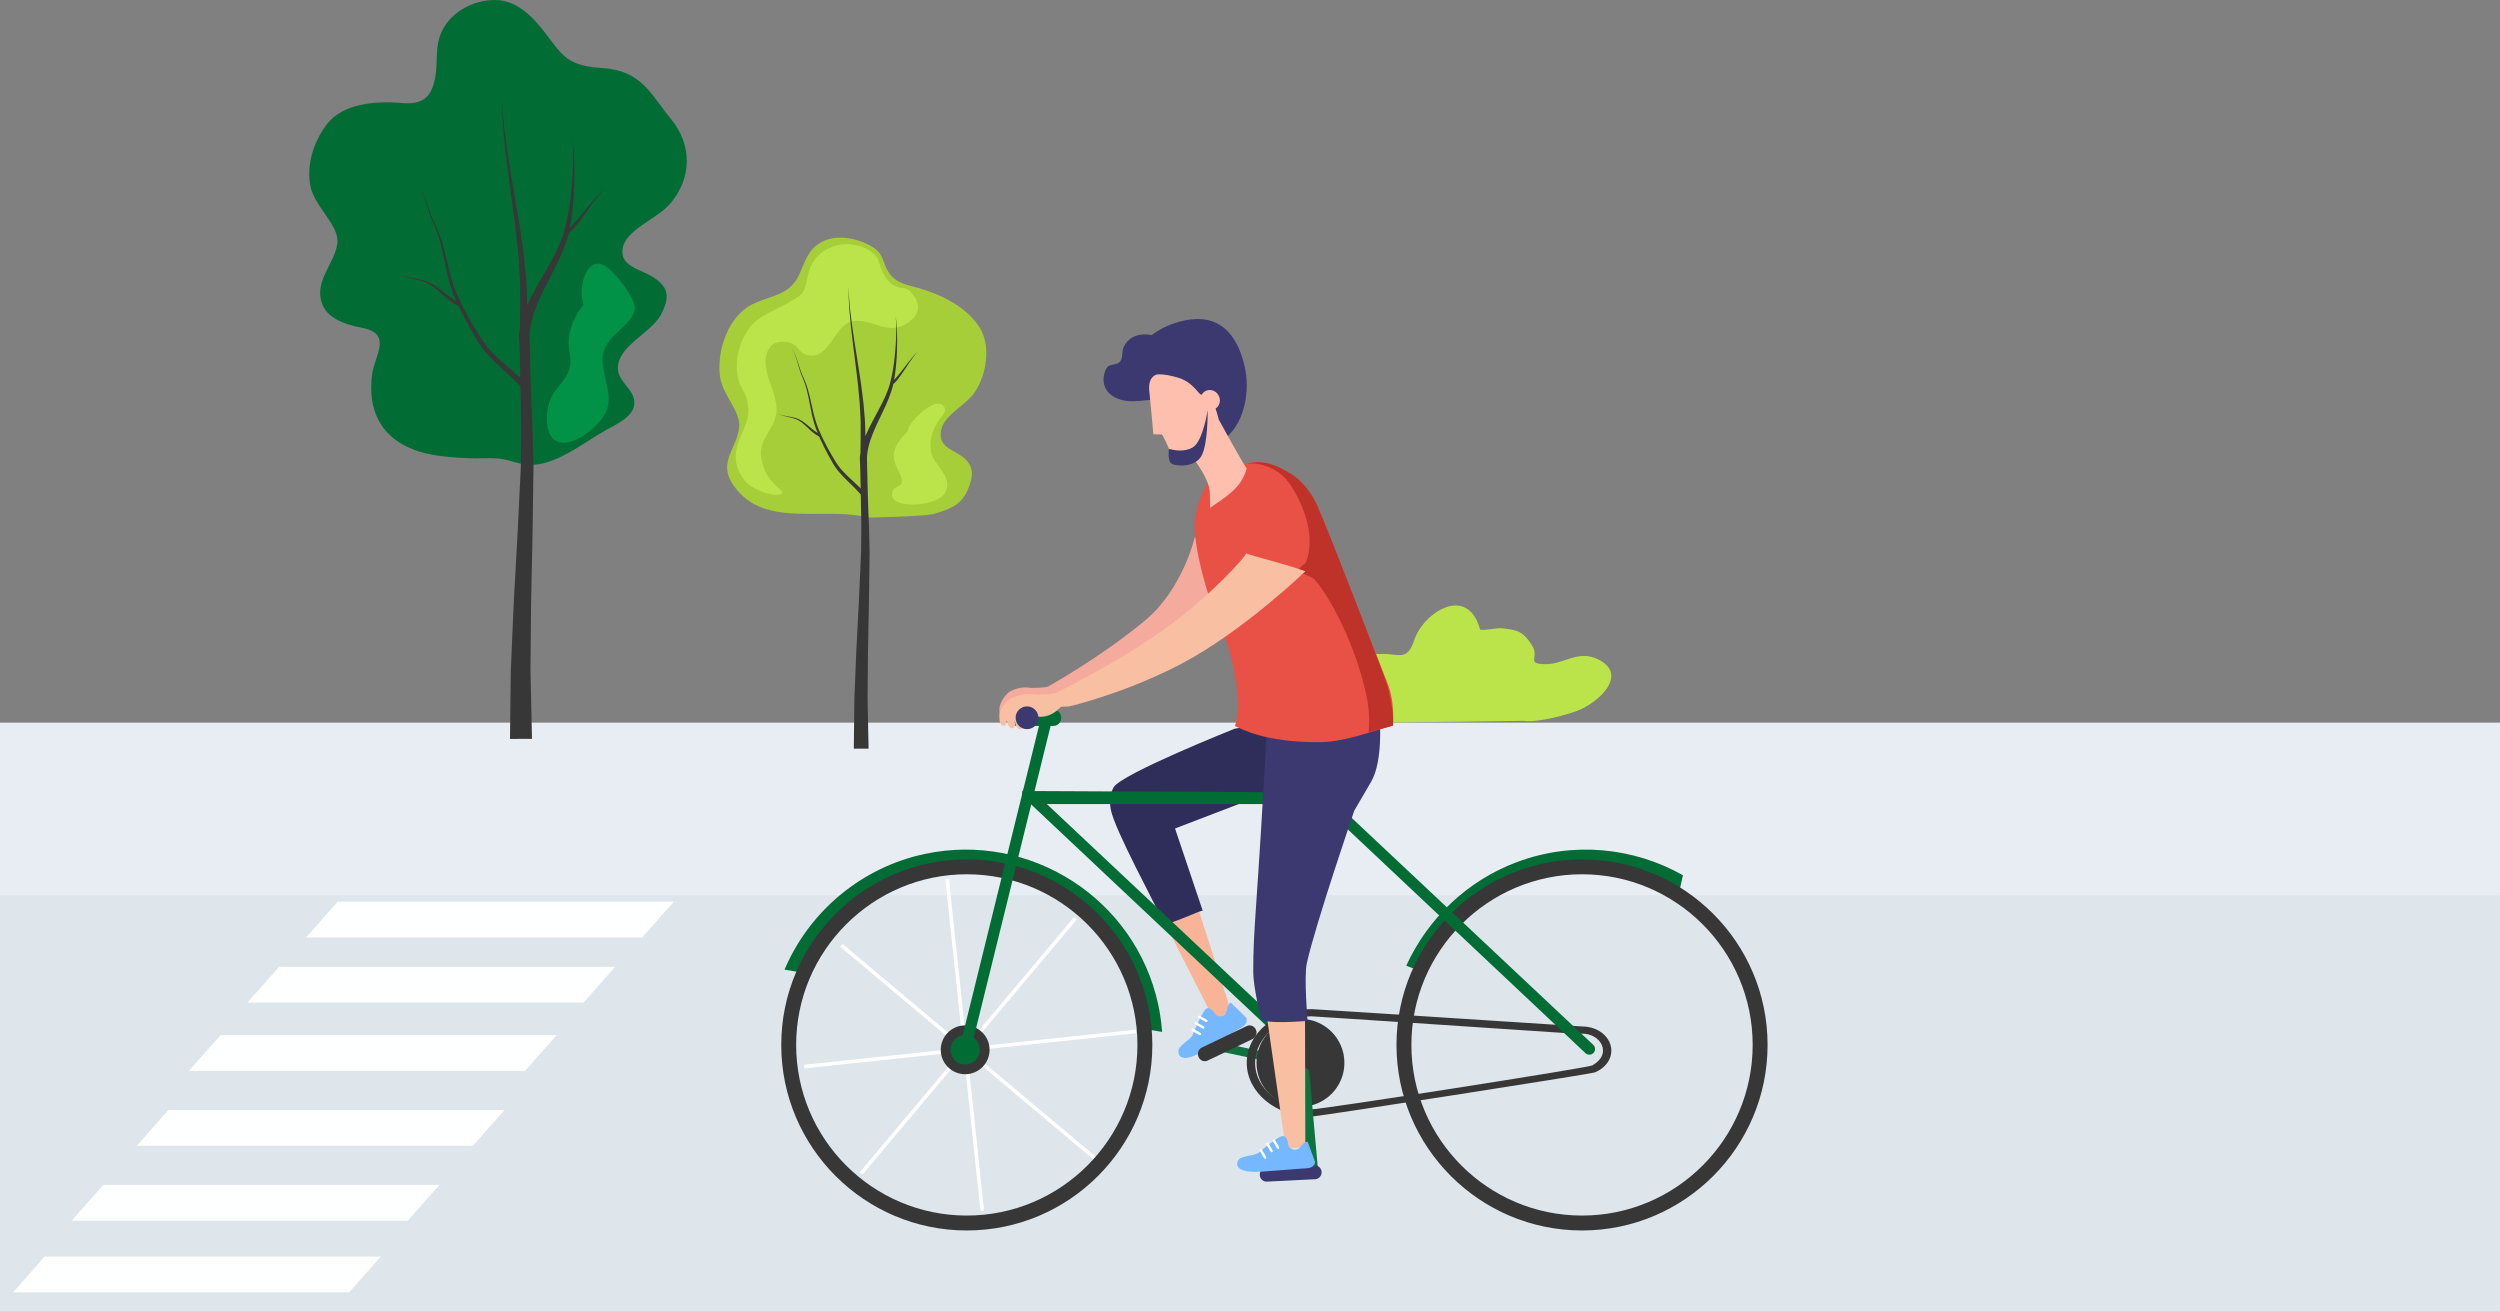 <?xml version="1.0" encoding="UTF-8"?>
<svg width="768px" height="403px" viewBox="0 0 768 403" version="1.1" xmlns="http://www.w3.org/2000/svg" xmlns:xlink="http://www.w3.org/1999/xlink">
    <rect x="0" y="0" width="768" height="403" fill="#808080" stroke="none"/>
    <!-- Generator: Sketch 56 (81588) - https://sketch.com -->
    <title>Group 23</title>
    <desc>Created with Sketch.</desc>
    <g id="Page-1" stroke="none" stroke-width="1" fill="none" fill-rule="evenodd">
        <g id="Tablet" transform="translate(0, -621)">
            <g id="Group-23" transform="translate(-353, 621)">
                <g id="Group-16" transform="translate(0, 222)">
                    <polyline id="Fill-74" fill="#DEE5EB" points="1566 181 0 181 0.35 51 1566 51 1566 181"></polyline>
                    <polygon id="Fill-73" fill="#E7EDF3" points="0 53 1566 53 1566 0 0 0"></polygon>
                </g>
                <g id="Group-15" transform="translate(357, 0)">
                    <path d="M295.306,120.681 C299.07,115.328 300.596,106.182 296.807,100.39 C292.797,94.26 285.32,90.488 277.862,88.401 C274.516,87.466 271.606,86.981 269.612,84.479 C266.597,80.696 268.203,77.841 262.792,75.161 C257.625,72.603 251.104,71.86 246.699,75.474 C242.375,79.022 242.766,84.83 238.483,88.401 C234.941,91.355 229.468,91.758 225.606,94.353 C218.828,98.908 216.142,109.157 217.237,115.992 C218.107,121.426 223.575,126.514 223.08,131.216 C222.37,137.968 216.455,141.915 221.178,148.882 C224.691,154.065 229.429,156.274 234.711,157.202 C243.515,158.749 253.83,156.737 262.502,159 C262.502,159 279.991,158.702 282.898,157.868 C288.632,156.225 291.722,154.673 293.553,149.822 C294.495,147.327 295.137,144.84 293.827,142.652 C291.056,138.03 284.495,138.596 284.984,132.908 C285.433,127.68 292.334,124.907 295.306,120.681" id="Fill-42" fill="#A6CE39"></path>
                    <path d="M276.759,90.913 C276.01,89.825 275.004,88.623 273.688,88.555 C270.974,88.417 269.262,87.004 268.105,85.284 C266.423,82.782 265.915,79.633 265.211,78.811 C264.022,77.423 262.347,76.348 260.438,75.699 C257.227,74.607 253.35,74.718 250,76.578 C247.111,78.18 245.738,80.248 244.813,82.491 C243.685,85.223 244.069,89.085 241.499,90.936 C239.195,92.595 236.782,93.772 234.503,94.894 C231.128,96.555 228.052,98.096 226.079,100.906 C223.025,105.257 221.721,110.487 222.657,115.749 C223.242,119.036 225.344,120.848 225.769,124.182 C226.234,127.816 225.375,129.81 224.002,133.025 C221.742,138.324 220.809,141.81 224.384,147.169 C226.576,150.457 234.135,152.994 236.081,151.618 C237.605,150.541 231.169,148.951 229.848,140.583 C228.984,135.101 233.664,132.043 234.449,127.195 C235.457,120.964 229.143,113.805 231.851,107.809 C232.893,105.503 235.245,104.247 239.049,105.428 C241.068,106.054 241.451,108.281 243.589,108.945 C251.15,111.291 251.823,99.356 258.404,98.636 C264.427,97.977 268.646,103.213 274.731,99.27 C278.518,96.815 278.759,93.814 276.759,90.913" id="Fill-43" fill="#BAE44A"></path>
                    <path d="M282.009,138.765 C281.338,134.698 282.679,131.606 284.876,128.457 C285.918,126.965 287.188,126.078 285.676,124.551 C284.921,123.788 283.622,123.927 282.697,124.312 C281.424,124.84 279.733,126.007 278.236,127.416 C276.528,129.023 275.071,130.945 274.775,132.594 C273.448,133.872 272.336,135.231 271.758,136.203 C270.096,138.999 270.284,140.967 271.619,143.924 C272.098,144.984 273.487,147.043 272.976,148.364 C272.53,149.517 270.964,149.503 270.427,150.507 C269.494,152.253 270.171,153.454 271.676,154.173 C273.499,155.043 276.539,155.203 279.408,154.764 C282.551,154.283 285.488,153.082 286.397,151.307 C287.401,149.345 287.029,147.609 286.171,145.977 C284.86,143.481 282.414,141.224 282.009,138.765" id="Fill-44" fill="#BAE44A"></path>
                    <path d="M277.566,108.372 C277.44,108.496 277.287,108.648 277.112,108.821 C276.948,109.002 276.763,109.207 276.562,109.43 C275.776,110.338 274.817,111.596 273.857,112.85 C272.899,114.103 271.926,115.349 271.124,116.215 C270.964,116.399 270.804,116.551 270.659,116.695 C270.699,116.456 270.741,116.217 270.787,115.977 C270.932,115.276 270.986,114.553 271.084,113.853 C271.128,113.502 271.172,113.153 271.215,112.807 C271.245,112.461 271.274,112.117 271.303,111.776 C271.356,111.095 271.421,110.426 271.46,109.769 C271.49,109.114 271.52,108.471 271.548,107.847 C271.608,106.598 271.59,105.415 271.608,104.325 C271.577,103.234 271.574,102.235 271.525,101.35 C271.467,100.465 271.433,99.695 271.375,99.06 C271.239,97.795 271.161,97.072 271.161,97.072 C271.161,97.072 271.204,97.797 271.278,99.065 C271.305,99.699 271.3,100.47 271.315,101.354 C271.321,102.237 271.275,103.234 271.253,104.321 C271.182,105.406 271.143,106.583 271.021,107.824 C270.963,108.444 270.903,109.082 270.842,109.732 C270.771,110.383 270.674,111.045 270.588,111.719 C270.543,112.056 270.498,112.395 270.451,112.737 C270.392,113.076 270.332,113.418 270.272,113.761 C270.141,114.449 270.058,115.141 269.877,115.843 C269.71,116.536 269.568,117.27 269.376,117.944 L269.062,118.978 C268.962,119.324 268.814,119.662 268.693,120.003 C268.19,121.369 267.555,122.703 266.901,124.01 C266.244,125.315 265.551,126.591 264.886,127.832 C264.22,129.074 263.58,130.283 263.011,131.45 C262.734,132.038 262.447,132.601 262.214,133.167 C262.092,133.447 261.971,133.723 261.857,133.995 C261.846,133.597 261.836,133.195 261.825,132.8 C261.795,131.759 261.765,130.726 261.736,129.703 C261.699,128.68 261.572,127.659 261.495,126.654 C261.407,125.648 261.32,124.653 261.234,123.67 C261.139,122.689 260.992,121.728 260.876,120.776 C260.632,118.873 260.4,117.023 260.109,115.242 C259.832,113.459 259.564,111.737 259.307,110.084 C259.044,108.432 258.792,106.85 258.551,105.344 C258.327,103.838 258.114,102.41 257.913,101.066 C257.697,99.725 257.566,98.463 257.422,97.299 C257.282,96.134 257.153,95.063 257.037,94.096 C256.873,92.159 256.775,90.634 256.694,89.594 C256.617,88.555 256.576,88 256.576,88 C256.576,88 256.6,88.555 256.643,89.596 C256.691,90.637 256.739,92.165 256.842,94.109 C256.927,95.079 257.022,96.152 257.125,97.321 C257.232,98.49 257.323,99.757 257.497,101.104 C257.654,102.452 257.822,103.887 257.998,105.4 C258.191,106.91 258.392,108.498 258.603,110.155 C258.807,111.813 259.019,113.538 259.238,115.325 C259.473,117.109 259.646,118.958 259.827,120.857 C259.912,121.807 260.029,122.77 260.092,123.743 C260.146,124.716 260.2,125.701 260.255,126.697 C260.299,127.693 260.393,128.693 260.398,129.714 C260.394,130.738 260.392,131.771 260.388,132.813 C260.383,133.848 260.377,134.893 260.372,135.946 C260.36,136.968 260.347,137.998 260.335,139.034 C260.283,139.442 260.234,139.816 260.19,140.155 C260.169,140.324 260.146,140.488 260.132,140.635 C260.129,140.776 260.284,143.483 260.279,144.029 C260.29,144.575 260.3,145.121 260.31,145.669 C260.338,147.128 260.367,148.597 260.396,150.069 C260.151,149.822 259.888,149.548 259.595,149.266 C259.268,148.958 258.915,148.623 258.538,148.267 C257.777,147.566 256.926,146.775 256.023,145.906 C255.158,145.019 254.208,144.058 253.439,142.933 C253.248,142.651 253.031,142.373 252.854,142.079 C252.67,141.773 252.484,141.462 252.295,141.149 C251.926,140.521 251.519,139.885 251.16,139.227 C250.795,138.571 250.424,137.903 250.048,137.227 C249.677,136.55 249.346,135.845 248.987,135.145 C248.813,134.794 248.629,134.443 248.462,134.086 C248.304,133.727 248.146,133.366 247.988,133.005 L247.512,131.918 C247.437,131.74 247.344,131.547 247.283,131.38 L247.085,130.821 L246.689,129.702 C246.55,129.331 246.47,128.955 246.357,128.582 C246.253,128.209 246.148,127.836 246.045,127.464 C245.956,127.087 245.867,126.712 245.779,126.336 C245.439,124.831 245.104,123.35 244.78,121.917 C244.619,121.198 244.409,120.498 244.232,119.81 C244.041,119.124 243.791,118.465 243.582,117.817 C243.36,117.173 243.058,116.568 242.813,115.971 C242.687,115.673 242.559,115.387 242.428,115.102 C242.312,114.818 242.199,114.54 242.1,114.26 C241.696,113.147 241.387,112.108 241.082,111.194 C240.78,110.28 240.496,109.486 240.216,108.847 C239.941,108.205 239.664,107.718 239.418,107.416 C239.309,107.258 239.195,107.156 239.118,107.086 L239.005,106.98 L239.116,107.088 C239.189,107.159 239.3,107.263 239.406,107.423 C239.641,107.729 239.903,108.219 240.161,108.863 C240.422,109.506 240.685,110.302 240.96,111.221 C241.24,112.14 241.52,113.184 241.896,114.311 C241.987,114.593 242.095,114.88 242.206,115.172 C242.327,115.456 242.451,115.753 242.567,116.049 C242.795,116.646 243.076,117.25 243.279,117.893 C243.469,118.541 243.698,119.196 243.869,119.881 C244.026,120.569 244.216,121.265 244.357,121.983 C244.641,123.424 244.935,124.911 245.233,126.423 C245.312,126.801 245.391,127.18 245.471,127.562 C245.566,127.943 245.662,128.325 245.758,128.708 C245.862,129.089 245.937,129.481 246.065,129.854 L246.431,130.98 L246.613,131.543 C246.683,131.749 246.762,131.918 246.836,132.108 L247.198,132.998 C247.109,132.948 247.028,132.89 246.933,132.831 C246.719,132.682 246.462,132.552 246.202,132.339 C245.942,132.135 245.648,131.931 245.359,131.68 C245.065,131.435 244.756,131.175 244.435,130.906 C244.119,130.632 243.777,130.356 243.425,130.078 C243.082,129.795 242.683,129.541 242.303,129.278 L241.681,128.934 C241.571,128.879 241.491,128.816 241.357,128.768 L241.033,128.639 L240.711,128.511 C240.599,128.474 240.481,128.444 240.368,128.41 C240.139,128.349 239.916,128.27 239.694,128.23 C239.25,128.13 238.822,128.044 238.414,127.974 C238.009,127.899 237.626,127.829 237.272,127.763 C236.923,127.684 236.595,127.632 236.32,127.546 C236.045,127.462 235.791,127.414 235.604,127.331 C235.219,127.183 235,127.099 235,127.099 C235,127.099 235.214,127.194 235.588,127.361 C235.771,127.454 236.02,127.515 236.293,127.613 C236.565,127.713 236.889,127.782 237.234,127.879 C237.585,127.962 237.963,128.051 238.364,128.147 C238.765,128.236 239.183,128.341 239.609,128.462 C239.827,128.513 240.026,128.597 240.237,128.663 C240.341,128.701 240.448,128.732 240.552,128.773 L240.864,128.916 L241.18,129.061 C241.266,129.094 241.365,129.171 241.457,129.225 L242.023,129.58 C242.372,129.851 242.731,130.108 243.049,130.403 C243.372,130.69 243.687,130.975 243.984,131.265 C244.287,131.551 244.58,131.828 244.858,132.089 C245.13,132.356 245.428,132.589 245.683,132.814 C245.93,133.042 246.231,133.225 246.461,133.401 C246.581,133.483 246.693,133.573 246.799,133.635 C246.906,133.694 247.003,133.748 247.092,133.797 C247.445,133.994 247.647,134.107 247.647,134.107 L247.648,134.104 L247.736,134.32 C247.895,134.684 248.071,135.04 248.237,135.399 C248.579,136.113 248.894,136.83 249.252,137.522 C249.613,138.213 249.97,138.896 250.321,139.568 C250.668,140.243 251.054,140.878 251.407,141.516 C251.586,141.833 251.763,142.147 251.939,142.457 C252.122,142.777 252.339,143.072 252.534,143.375 C253.32,144.585 254.276,145.597 255.143,146.527 C256.039,147.433 256.874,148.245 257.612,148.958 C257.974,149.316 258.313,149.652 258.626,149.962 C258.936,150.273 259.194,150.562 259.442,150.82 C259.874,151.257 260.19,151.659 260.431,151.95 C260.476,154.266 260.522,156.591 260.566,158.917 C260.638,161.126 260.586,163.351 260.566,165.564 C260.553,166.671 260.542,167.775 260.53,168.877 L260.521,169.701 L260.519,169.908 L260.511,170.092 L260.492,170.504 C260.467,171.052 260.442,171.598 260.417,172.144 C260.219,176.511 260.023,180.809 259.835,184.968 C259.619,189.131 259.411,193.156 259.214,196.972 C259.164,197.927 259.115,198.867 259.068,199.794 C259.03,200.724 258.992,201.641 258.955,202.541 C258.884,204.343 258.814,206.084 258.746,207.756 C258.679,209.428 258.615,211.03 258.553,212.554 C258.523,213.317 258.493,214.058 258.464,214.781 C258.454,215.5 258.446,216.199 258.436,216.877 C258.407,219.585 258.38,221.945 258.359,223.889 C258.315,227.778 258.292,230 258.292,230 L262.832,229.98 C262.832,229.98 262.786,227.757 262.705,223.87 C262.664,221.926 262.615,219.565 262.559,216.857 C262.545,216.181 262.533,215.483 262.52,214.763 C262.526,214.047 262.532,213.31 262.538,212.554 C262.551,211.041 262.564,209.449 262.578,207.789 C262.591,206.129 262.606,204.399 262.621,202.609 C262.629,201.714 262.637,200.803 262.645,199.878 C262.662,198.95 262.682,198.009 262.7,197.055 C262.776,193.237 262.855,189.211 262.937,185.046 C262.994,180.876 263.053,176.566 263.111,172.188 C263.119,171.64 263.126,171.092 263.134,170.543 L263.139,170.13 L263.141,169.903 L263.119,168.871 C263.096,167.771 263.072,166.666 263.049,165.559 C262.999,163.346 262.98,161.127 262.837,158.895 C262.609,154.451 262.34,141.286 262.336,141.039 C262.333,140.916 262.33,140.783 262.328,140.642 C262.333,140.507 262.35,140.371 262.361,140.224 C262.385,139.93 262.412,139.605 262.441,139.251 C262.487,138.892 262.568,138.496 262.637,138.076 C262.693,137.654 262.829,137.211 262.942,136.74 C263.047,136.269 263.21,135.778 263.377,135.267 C263.53,134.752 263.737,134.223 263.945,133.675 C264.142,133.123 264.396,132.562 264.637,131.981 C265.137,130.822 265.709,129.606 266.314,128.346 C266.915,127.084 267.551,125.779 268.152,124.432 C268.751,123.083 269.333,121.698 269.782,120.273 C269.89,119.916 270.024,119.566 270.111,119.203 L270.383,118.123 L270.422,117.938 C270.494,117.887 270.584,117.825 270.692,117.727 C270.833,117.591 271.029,117.422 271.197,117.233 C271.36,117.043 271.562,116.835 271.743,116.596 C272.505,115.652 273.384,114.352 274.246,113.047 C275.109,111.743 275.967,110.44 276.679,109.498 C276.862,109.265 277.03,109.052 277.179,108.864 C277.34,108.681 277.48,108.523 277.596,108.393 C277.853,108.149 278,108.011 278,108.011 C278,108.011 277.842,108.141 277.566,108.372" id="Fill-45" fill="#383737"></path>
                    <g id="Group-60" transform="translate(91, 0)" fill="#016D35">
                        <path d="M110.845,62.607 C117.695,54.688 117.58,44.361 111.112,36.534 C104.876,28.996 102.194,21.658 89.989,20.891 C79.174,20.212 77.829,17.06 72.555,10.204 C69.009,5.606 64.1,0.104 57.258,0.002 C51.352,-0.086 45.463,2.774 42.301,7.036 C37.73,13.202 40.038,18.537 38.407,25.117 C37.098,30.406 34.185,32.127 28.51,31.641 C20.153,30.925 10.122,31.831 5.294,38.325 C1.231,43.775 -0.907,50.756 0.367,57.217 C1.596,63.463 9.329,69.31 8.634,74.715 C7.868,80.632 2.55,85.203 3.458,91.4 C4.323,97.303 9.953,99.489 16.216,100.7 C25.686,102.529 20.091,109.129 19.307,115.019 C17.926,125.403 21.472,134.861 33.882,138.748 C38.514,140.2 44.234,140.554 49.169,140.765 C52.047,140.888 54.996,140.631 57.855,140.837 C61.009,141.064 63.646,142.394 66.675,142.739 C75.076,143.697 84.234,135.917 91.147,132.132 C95.334,129.84 101.25,127.139 99.593,122.011 C98.551,118.805 94.55,116.579 94.818,112.708 C95.281,105.818 105.588,102.072 108.359,96.103 C109.695,93.237 110.604,90.377 108.742,87.863 C104.822,82.55 95.539,83.201 96.234,76.662 C96.867,70.652 106.631,67.464 110.845,62.607" id="Fill-59"></path>
                    </g>
                    <path d="M182.292,81.926 C177.734,78.813 174.961,84.143 174.719,89.092 C174.638,90.829 174.872,92.29 175.248,93.63 C172.655,96.779 170.942,100.884 170.744,104.319 C170.493,108.555 172.243,110.469 170.466,114.59 C169.246,117.417 166.635,119.343 165.379,122.003 C163.315,126.4 163.037,135.153 168.304,135.942 C171.058,136.354 174.692,134.514 177.635,132.006 C180.147,129.868 182.148,127.245 182.669,125.117 C183.978,119.829 180.542,114.739 181.17,109.371 C181.96,102.675 190.403,100.102 190.986,94.874 C191.345,91.633 184.804,83.647 182.292,81.926" id="Fill-62" fill="#029247"></path>
                    <path d="M181.354,58.262 C181.174,58.434 180.941,58.645 180.681,58.885 C180.438,59.137 180.16,59.421 179.864,59.731 C178.697,60.989 177.261,62.735 175.834,64.475 C174.416,66.214 172.962,67.942 171.769,69.144 C171.535,69.4 171.293,69.609 171.078,69.809 C171.14,69.478 171.203,69.146 171.266,68.813 C171.481,67.84 171.562,66.837 171.715,65.867 C171.778,65.38 171.84,64.896 171.903,64.416 C171.948,63.935 171.993,63.458 172.038,62.986 C172.119,62.04 172.208,61.112 172.271,60.202 C172.316,59.291 172.361,58.4 172.397,57.534 C172.487,55.801 172.46,54.16 172.487,52.647 C172.442,51.134 172.442,49.748 172.37,48.521 C172.28,47.294 172.226,46.224 172.146,45.345 C171.939,43.589 171.822,42.585 171.822,42.585 C171.822,42.585 171.885,43.592 172.002,45.351 C172.038,46.23 172.029,47.301 172.056,48.526 C172.065,49.751 171.993,51.134 171.966,52.641 C171.858,54.148 171.796,55.78 171.616,57.502 C171.526,58.363 171.437,59.247 171.347,60.15 C171.248,61.052 171.095,61.971 170.97,62.906 C170.907,63.373 170.835,63.844 170.772,64.318 C170.683,64.789 170.593,65.262 170.503,65.739 C170.306,66.693 170.18,67.654 169.911,68.628 C169.668,69.59 169.453,70.607 169.166,71.541 L168.699,72.976 C168.556,73.455 168.331,73.924 168.152,74.399 C167.407,76.293 166.455,78.145 165.486,79.957 C164.508,81.769 163.476,83.537 162.489,85.259 C161.492,86.982 160.541,88.659 159.697,90.279 C159.285,91.094 158.854,91.876 158.504,92.661 C158.324,93.05 158.145,93.431 157.974,93.809 C157.965,93.258 157.947,92.701 157.929,92.153 C157.884,90.708 157.84,89.275 157.795,87.856 C157.741,86.436 157.552,85.02 157.436,83.625 C157.31,82.23 157.175,80.85 157.05,79.486 C156.906,78.126 156.691,76.792 156.52,75.471 C156.152,72.831 155.811,70.264 155.371,67.793 C154.968,65.32 154.564,62.931 154.187,60.637 C153.792,58.346 153.415,56.15 153.056,54.062 C152.724,51.973 152.41,49.99 152.105,48.128 C151.782,46.266 151.593,44.516 151.378,42.901 C151.171,41.284 150.974,39.799 150.803,38.458 C150.561,35.77 150.417,33.654 150.292,32.212 C150.175,30.77 150.121,30 150.121,30 C150.121,30 150.148,30.771 150.22,32.215 C150.292,33.658 150.363,35.778 150.516,38.474 C150.642,39.82 150.785,41.309 150.938,42.932 C151.09,44.554 151.225,46.311 151.485,48.179 C151.719,50.05 151.97,52.04 152.23,54.139 C152.517,56.235 152.823,58.438 153.137,60.737 C153.442,63.035 153.756,65.429 154.079,67.908 C154.429,70.384 154.689,72.949 154.959,75.584 C155.084,76.901 155.255,78.237 155.354,79.587 C155.434,80.937 155.515,82.303 155.596,83.684 C155.659,85.066 155.802,86.454 155.802,87.871 C155.802,89.291 155.793,90.724 155.793,92.169 C155.784,93.606 155.775,95.056 155.766,96.516 C155.748,97.934 155.73,99.364 155.713,100.801 C155.632,101.367 155.56,101.887 155.497,102.356 C155.47,102.59 155.425,102.818 155.407,103.021 C155.407,103.218 155.641,106.974 155.632,107.732 C155.641,108.488 155.659,109.246 155.677,110.005 C155.721,112.03 155.757,114.068 155.802,116.11 C155.434,115.767 155.048,115.386 154.609,114.996 C154.124,114.568 153.594,114.105 153.038,113.61 C151.907,112.636 150.642,111.539 149.295,110.334 C148.003,109.103 146.594,107.771 145.445,106.209 C145.167,105.818 144.844,105.433 144.575,105.024 C144.305,104.599 144.027,104.169 143.749,103.734 C143.193,102.863 142.591,101.981 142.053,101.069 C141.514,100.158 140.958,99.231 140.401,98.293 C139.845,97.354 139.36,96.377 138.822,95.406 C138.561,94.918 138.292,94.431 138.041,93.937 C137.808,93.438 137.574,92.937 137.332,92.436 L136.632,90.928 C136.515,90.681 136.381,90.414 136.291,90.183 L135.995,89.407 L135.402,87.855 C135.196,87.339 135.079,86.819 134.909,86.301 C134.756,85.783 134.595,85.265 134.442,84.75 C134.307,84.227 134.182,83.705 134.047,83.185 C133.545,81.097 133.042,79.041 132.557,77.053 C132.324,76.057 132.01,75.086 131.741,74.131 C131.462,73.18 131.085,72.265 130.78,71.366 C130.448,70.472 129.999,69.633 129.631,68.805 C129.443,68.391 129.255,67.995 129.057,67.6 C128.887,67.205 128.716,66.82 128.572,66.431 C127.971,64.887 127.513,63.445 127.056,62.178 C126.607,60.909 126.185,59.809 125.772,58.921 C125.359,58.031 124.947,57.356 124.579,56.936 C124.417,56.717 124.247,56.574 124.13,56.478 C124.022,56.381 123.968,56.331 123.968,56.331 C123.968,56.331 124.022,56.382 124.13,56.482 C124.238,56.58 124.408,56.724 124.561,56.946 C124.911,57.37 125.306,58.05 125.683,58.944 C126.077,59.836 126.463,60.94 126.876,62.216 C127.289,63.489 127.711,64.938 128.267,66.501 C128.402,66.893 128.563,67.292 128.725,67.696 C128.913,68.09 129.093,68.502 129.263,68.913 C129.605,69.742 130.026,70.579 130.332,71.471 C130.61,72.369 130.951,73.279 131.202,74.23 C131.435,75.184 131.723,76.149 131.929,77.147 C132.351,79.144 132.791,81.207 133.239,83.304 C133.356,83.83 133.473,84.357 133.589,84.885 C133.733,85.414 133.877,85.944 134.02,86.475 C134.173,87.003 134.28,87.548 134.469,88.065 L135.016,89.627 L135.286,90.408 C135.393,90.694 135.51,90.93 135.618,91.192 L136.156,92.427 C136.031,92.356 135.905,92.276 135.77,92.196 C135.447,91.988 135.061,91.808 134.675,91.514 C134.289,91.229 133.85,90.947 133.419,90.599 C132.988,90.257 132.521,89.897 132.046,89.525 C131.579,89.145 131.067,88.762 130.547,88.375 C130.035,87.983 129.443,87.629 128.878,87.267 L127.953,86.788 C127.783,86.712 127.666,86.625 127.469,86.558 L126.984,86.379 L126.508,86.203 C126.338,86.151 126.158,86.109 125.997,86.062 C125.656,85.978 125.324,85.868 124.991,85.812 C124.327,85.673 123.69,85.554 123.089,85.458 C122.478,85.353 121.913,85.255 121.384,85.164 C120.863,85.055 120.378,84.983 119.966,84.863 C119.562,84.747 119.185,84.681 118.906,84.565 C118.332,84.36 118,84.242 118,84.242 C118,84.242 118.323,84.375 118.88,84.606 C119.149,84.736 119.526,84.82 119.93,84.955 C120.333,85.096 120.818,85.19 121.33,85.325 C121.85,85.44 122.416,85.565 123.008,85.697 C123.609,85.821 124.229,85.967 124.866,86.133 C125.189,86.204 125.485,86.32 125.799,86.414 C125.952,86.465 126.113,86.508 126.266,86.565 L126.733,86.764 L127.199,86.964 C127.334,87.011 127.477,87.118 127.612,87.192 L128.456,87.684 C128.976,88.062 129.515,88.417 129.981,88.826 C130.466,89.225 130.933,89.621 131.373,90.023 C131.83,90.419 132.261,90.803 132.674,91.167 C133.078,91.536 133.527,91.859 133.904,92.172 C134.271,92.487 134.72,92.741 135.061,92.985 C135.241,93.101 135.411,93.225 135.564,93.31 C135.725,93.392 135.869,93.468 136.004,93.536 C136.524,93.809 136.829,93.966 136.829,93.966 L136.829,93.962 C136.874,94.062 136.919,94.161 136.964,94.261 C137.197,94.766 137.458,95.26 137.709,95.758 C138.22,96.747 138.687,97.742 139.217,98.703 C139.755,99.663 140.285,100.609 140.805,101.542 C141.326,102.478 141.9,103.36 142.421,104.245 C142.69,104.685 142.95,105.12 143.219,105.549 C143.489,105.993 143.812,106.402 144.099,106.823 C145.275,108.502 146.693,109.905 147.985,111.196 C149.322,112.453 150.561,113.58 151.656,114.568 C152.194,115.066 152.706,115.531 153.173,115.961 C153.63,116.393 154.016,116.793 154.384,117.151 C155.03,117.757 155.497,118.316 155.856,118.719 C155.919,121.932 155.991,125.158 156.054,128.384 C156.161,131.449 156.089,134.537 156.054,137.607 C156.036,139.142 156.018,140.674 156,142.201 L155.991,143.347 L155.982,143.633 L155.973,143.889 L155.946,144.459 C155.91,145.22 155.874,145.978 155.838,146.736 C155.542,152.794 155.246,158.756 154.968,164.526 C154.645,170.301 154.339,175.885 154.043,181.18 C153.971,182.503 153.9,183.809 153.828,185.095 C153.765,186.385 153.711,187.656 153.657,188.905 C153.55,191.405 153.451,193.822 153.343,196.14 C153.244,198.46 153.155,200.683 153.065,202.797 C153.011,203.855 152.975,204.884 152.93,205.886 C152.912,206.884 152.903,207.854 152.885,208.793 C152.841,212.55 152.805,215.826 152.769,218.523 C152.706,223.918 152.67,227 152.67,227 L159.428,226.972 C159.428,226.972 159.356,223.889 159.24,218.495 C159.177,215.799 159.105,212.524 159.024,208.768 C159.006,207.829 158.979,206.86 158.961,205.862 C158.97,204.868 158.979,203.846 158.988,202.797 C159.006,200.698 159.033,198.49 159.051,196.187 C159.069,193.883 159.096,191.484 159.114,189 C159.123,187.758 159.141,186.494 159.15,185.212 C159.177,183.925 159.204,182.619 159.231,181.294 C159.347,175.998 159.464,170.413 159.59,164.635 C159.67,158.849 159.76,152.871 159.841,146.796 C159.859,146.036 159.868,145.276 159.877,144.513 L159.886,143.941 L159.886,143.34 L159.859,142.195 C159.823,140.668 159.787,139.136 159.751,137.601 C159.679,134.53 159.653,131.451 159.437,128.356 C159.096,122.19 158.692,103.925 158.692,103.582 C158.683,103.412 158.683,103.228 158.674,103.031 C158.683,102.844 158.71,102.657 158.728,102.452 C158.764,102.044 158.8,101.594 158.845,101.103 C158.917,100.604 159.033,100.055 159.141,99.472 C159.222,98.886 159.419,98.271 159.59,97.619 C159.751,96.964 159.994,96.284 160.236,95.574 C160.469,94.86 160.774,94.127 161.088,93.365 C161.376,92.601 161.753,91.822 162.112,91.016 C162.857,89.408 163.709,87.722 164.607,85.973 C165.504,84.223 166.455,82.413 167.344,80.542 C168.233,78.671 169.103,76.75 169.776,74.773 C169.938,74.278 170.135,73.792 170.261,73.289 L170.665,71.789 C170.692,71.703 170.71,71.619 170.728,71.533 C170.835,71.462 170.97,71.376 171.131,71.241 C171.338,71.051 171.625,70.817 171.876,70.555 C172.119,70.291 172.424,70.004 172.693,69.672 C173.824,68.363 175.134,66.558 176.418,64.748 C177.701,62.94 178.975,61.132 180.034,59.825 C180.313,59.502 180.564,59.206 180.779,58.945 C181.022,58.692 181.228,58.472 181.399,58.291 C181.785,57.954 182,57.761 182,57.761 C182,57.761 181.767,57.943 181.354,58.262" id="Fill-63" fill="#383737"></path>
                    <path d="M486.751,202.465 C480.624,199.575 476.486,204.125 470.648,204.032 C464.739,203.937 468.882,202.069 466.778,198.521 C463.854,193.589 461.588,193.532 457.632,193.023 C455.6,192.761 452.955,193.731 450.688,193.425 C448.774,186.448 444.527,185.097 440.379,186.492 C438.786,187.028 437.208,187.97 435.781,189.154 C433.363,191.162 431.385,193.867 430.519,196.472 C428.218,203.39 425.874,200.699 420.274,200.898 C418.187,200.973 414.877,200.633 413.333,202.136 C410.296,205.095 412.854,207.715 409.098,210.223 C406.072,212.244 400.14,209.574 402.571,215.773 C403.569,218.317 406.541,219.832 409.942,220.729 C416.007,222.33 423.432,221.964 423.432,221.964 L464.294,221.439 C466.386,222 474.182,220.665 480.327,218.436 C482.794,217.541 485.714,215.731 487.876,213.572 C491.479,209.973 492.975,205.401 486.751,202.465" id="Fill-70" fill="#BAE44A"></path>
                    <g id="Group-14" transform="translate(0, 277)" fill="#FEFFFF">
                        <polyline id="Fill-77" points="193.276 11 90 11 99.724 0 203 0 193.276 11"></polyline>
                        <polyline id="Fill-78" points="175.276 31 72 31 81.724 20 185 20 175.276 31"></polyline>
                        <polyline id="Fill-79" points="157.276 52 54 52 63.724 41 167 41 157.276 52"></polyline>
                        <polyline id="Fill-79-Copy" points="141.276 75 38 75 47.724 64 151 64 141.276 75"></polyline>
                        <polyline id="Fill-79-Copy-2" points="121.276 98 18 98 27.724 87 131 87 121.276 98"></polyline>
                        <polyline id="Fill-79-Copy-3" points="103.276 120 0 120 9.724 109 113 109 103.276 120"></polyline>
                    </g>
                    <path d="M311.985,211.233 C313.209,211.463 317.123,211.225 317.903,210.939 C317.903,210.939 334.055,202.01 347.837,190.545 C359.393,180.932 363.049,165 363.049,165 C363.049,165 373.349,168.827 378,170.9 C377.732,174.202 368.282,191.657 351.841,201.702 C337.082,210.72 321.918,214.992 321.396,215.027 C320.853,215.063 320.126,214.948 319.608,215.126 C319.15,215.284 318.998,215.559 318.63,215.963 C317.286,217.445 315.519,218.292 313.668,218.171 C312.69,218.107 311.774,217.711 310.81,217.488 C310.582,217.436 309.708,217.016 309.55,217.065 C309.114,217.203 308.839,218.19 308.794,218.624 C308.697,219.566 309.972,221.683 308.724,221.971 C307.412,222.274 307.331,220.104 307.041,219.15 C307.079,220.054 307.662,221.511 306.503,221.714 C305.568,221.878 305.1,220.038 304.961,219.183 C304.897,220.118 304.738,221.626 303.681,220.723 C302.925,220.078 303.013,218.605 303.012,217.661 C302.954,218.225 303.009,215.269 305.663,212.877 C306.942,211.724 310.176,210.896 311.985,211.233" id="Fill-312" fill="#F4AB9D"></path>
                    <polyline id="Fill-313" fill="#F9B498" points="369.341 314 374 310.073 362.762 275 352 279.951 369.341 314"></polyline>
                    <path d="M418.865,220 L383.72,222.454 L375.296,223.857 C375.296,223.857 340.423,237.74 338.09,241.89 C337.092,243.666 336.715,245.827 337.23,248.671 C338.342,254.79 351.146,278.235 353.756,284 C358.271,282.882 364.406,279.768 365.471,279.768 L356.968,254.51 L393.875,240.363 C393.875,240.363 409.196,241.376 414.059,237.952 C420.265,233.585 418.865,220 418.865,220" id="Fill-314" fill="#2F2E5B"></path>
                    <path d="M358.347,324.206 C358.367,324.208 358.755,325.193 360.627,324.966 C361.749,324.829 363.407,324.258 365.838,322.775 C371.609,319.259 375.829,316.52 377.249,315.731 C379.697,314.372 378.862,312.793 378.866,312.657 L374.125,308.003 C374.125,308.003 373.991,307.91 373.384,308.744 C372.778,309.578 373.159,311.738 371.345,312.147 C369.53,312.555 368.889,310.918 368.889,310.918 C368.889,310.918 367.641,309.01 366.44,309.99 C366.085,310.279 365.604,311.049 365.096,312.006 C363.842,314.362 362.424,317.852 362.337,318.06 C362.423,318.159 361.161,319.357 361.161,319.357 C361.161,319.357 359.533,320.498 358.493,321.687 C357.752,322.534 358.01,323.598 358.22,324.146 L358.347,324.206" id="Fill-315" fill="#76B8FF"></path>
                    <path d="M362.274,316.732 L364.332,317.917 C364.433,317.975 364.541,318.002 364.641,318 C364.775,317.996 364.894,317.941 364.957,317.838 C365.065,317.658 364.962,317.403 364.726,317.268 L362.668,316.083 C362.432,315.947 362.152,315.982 362.044,316.162 C361.934,316.341 362.038,316.597 362.274,316.732" id="Fill-316" fill="#FFFFFF"></path>
                    <path d="M363.274,314.732 L365.332,315.918 C365.433,315.975 365.541,316.002 365.641,316 C365.775,315.997 365.895,315.941 365.957,315.839 C366.065,315.659 365.962,315.403 365.727,315.267 L363.668,314.083 C363.432,313.947 363.152,313.982 363.043,314.161 C362.935,314.341 363.038,314.596 363.274,314.732" id="Fill-317" fill="#FFFFFF"></path>
                    <path d="M364.274,312.732 L366.332,313.917 C366.433,313.976 366.541,314.002 366.641,314 C366.775,313.997 366.895,313.942 366.957,313.839 C367.065,313.659 366.962,313.404 366.726,313.268 L364.667,312.082 C364.432,311.947 364.152,311.982 364.043,312.162 C363.935,312.34 364.038,312.597 364.274,312.732" id="Fill-318" fill="#FFFFFF"></path>
                    <path d="M368.274,320.672 C368.194,320.789 368.128,320.918 368.08,321.056 C367.838,321.762 368.164,322.446 368.808,322.582 L394.314,327.976 C394.958,328.113 395.677,327.649 395.92,326.945 C396.162,326.238 395.836,325.555 395.192,325.419 L369.686,320.024 C369.167,319.914 368.601,320.193 368.274,320.672" id="Fill-319" fill="#0D7440"></path>
                    <polyline id="Fill-321" fill="#FFFFFF" points="344.882 316.303 293.822 321.715 326.83 282.43 325.973 281.709 292.923 321.046 287.512 270 286.399 270.118 291.795 321.032 254.822 289.968 254.101 290.824 291.199 321.993 243 327.102 243.118 328.215 291.179 323.121 260.068 360.151 260.925 360.87 292.086 323.781 297.198 372 298.311 371.882 293.201 323.675 332.543 356.729 333.263 355.873 293.934 322.829 345 317.416 344.882 316.303"></polyline>
                    <path d="M364.193,324.716 C364.681,325.822 365.937,326.306 366.998,325.798 L380.767,319.205 C381.829,318.697 382.294,317.389 381.807,316.283 C381.319,315.178 380.063,314.694 379.001,315.201 L365.232,321.794 C364.171,322.303 363.706,323.611 364.193,324.716" id="Fill-322" fill="#383737"></path>
                    <path d="M285,322.5 C285,326.641 288.358,330 292.5,330 C296.642,330 300,326.641 300,322.5 C300,318.358 296.642,315 292.5,315 C288.358,315 285,318.358 285,322.5" id="Fill-323" fill="#383737"></path>
                    <path d="M396.067,325.543 C396.747,326.184 397.893,326.146 398.531,325.459 C399.187,324.753 399.15,323.641 398.448,322.98 L312.383,242.121 C312.179,242.041 311.964,242 311.745,242 C311.16,242 310.618,242.292 310.293,242.782 C309.82,243.499 309.929,244.447 310.554,245.036 L396.067,325.543" id="Fill-324" fill="#016D35"></path>
                    <path d="M237.399,296.981 C245.234,279.329 261.16,266.382 279.999,262.35 C312.6,255.371 344.815,276.143 351.814,308.651 C352.322,311.011 352.681,313.421 352.913,316.023 L353,317 L346.577,315.942 L346.512,315.369 C346.311,313.564 346.015,311.749 345.632,309.974 C339.366,280.864 310.518,262.265 281.326,268.514 C264.677,272.078 250.955,282.979 243.679,298.421 L243.435,298.941 L237,297.88 L237.399,296.981" id="Fill-325" fill="#016D35"></path>
                    <path d="M433.892,299 C431.946,298.18 429.983,297.402 428,296.675 C434.641,282.104 446.802,270.535 461.91,264.865 C479.344,258.321 497.919,260.37 513,268.873 C512.531,271.052 512.037,273.223 511.538,275.392 C497.753,266.969 480.392,264.725 464.136,270.826 C450.55,275.925 439.855,285.997 433.892,299" id="Fill-326" fill="#016D35"></path>
                    <path d="M288,322.5 C288,324.985 290.015,327 292.5,327 C294.985,327 297,324.985 297,322.5 C297,320.015 294.985,318 292.5,318 C290.015,318 288,320.015 288,322.5" id="Fill-327" fill="#016D35"></path>
                    <path d="M429.578,321 C429.578,349.905 453.096,373.422 482.001,373.422 C510.905,373.422 534.421,349.905 534.421,321 C534.421,292.095 510.905,268.579 482.001,268.579 C453.096,268.579 429.578,292.095 429.578,321 Z M425,321 C425,289.571 450.571,264 482.001,264 C513.43,264 539,289.571 539,321 C539,352.429 513.43,378 482.001,378 C450.571,378 425,352.429 425,321 L425,321 Z" id="Fill-329" fill="#383737"></path>
                    <path d="M382,326.5 C382,333.956 388.044,340 395.5,340 C402.956,340 409,333.956 409,326.5 C409,319.044 402.956,313 395.5,313 C388.044,313 382,319.044 382,326.5" id="Fill-331" fill="#383737"></path>
                    <path d="M488.441,322.737 C488.441,325.126 486.339,326.633 485.102,327.311 C483.211,328.128 402.65,340.727 398.913,340.791 C389.344,340.79 381.559,334.379 381.559,326.5 C381.559,318.623 389.341,312.212 398.906,312.209 C400.103,312.246 448.145,315.438 480.269,317.58 C480.269,317.58 481.742,317.544 482.096,317.544 C482.729,317.544 483.355,317.62 483.958,317.772 C486.598,318.437 488.441,320.479 488.441,322.737 Z M487.238,316.696 C486.285,316.134 485.227,315.739 484.097,315.523 C483.448,315.399 482.776,315.335 482.117,315.335 L482.112,315.335 C481.761,315.322 468.889,314.489 453.984,313.525 C423.108,311.528 399.448,310 398.914,310 C387.934,310 379,317.402 379,326.5 C379,335.599 387.934,343 398.914,343 C400.869,343 484.586,329.961 485.884,329.454 C487.33,328.887 488.572,327.999 489.476,326.884 C490.473,325.654 491,324.22 491,322.737 C491,320.344 489.593,318.086 487.238,316.696 L487.238,316.696 Z" id="Fill-332" fill="#383737"></path>
                    <path d="M240.578,321 C240.578,349.905 264.096,373.422 293.001,373.422 C321.906,373.422 345.422,349.905 345.422,321 C345.422,292.095 321.906,268.578 293.001,268.578 C264.096,268.578 240.578,292.095 240.578,321 Z M236,321 C236,289.571 261.571,264 293.001,264 C324.431,264 350,289.571 350,321 C350,352.429 324.431,378 293.001,378 C261.571,378 236,352.429 236,321 L236,321 Z" id="Fill-334" fill="#383737"></path>
                    <path d="M399.017,361.945 C399.178,361.985 399.346,362.005 399.519,361.999 C400.405,361.97 401.066,361.308 400.995,360.523 L398.211,329.375 C398.141,328.588 397.364,327.974 396.481,328.001 C395.595,328.03 394.934,328.691 395.005,329.477 L397.789,360.624 C397.846,361.258 398.36,361.78 399.017,361.945" id="Fill-335" fill="#0D7440"></path>
                    <path d="M399.824,358.003 L384.974,358.745 C383.83,358.802 382.947,359.8 383.002,360.975 C383.058,362.149 384.032,363.055 385.175,362.997 L400.026,362.256 C401.171,362.199 402.053,361.2 401.997,360.026 C401.942,358.852 400.969,357.946 399.824,358.003" id="Fill-336" fill="#3C3870"></path>
                    <path d="M291.051,320.835 C290.821,321.769 291.388,322.717 292.314,322.949 C292.448,322.983 292.589,323 292.735,323 C293.53,323 294.222,322.455 294.414,321.675 L318.949,222.167 C319.179,221.232 318.611,220.284 317.685,220.053 C317.546,220.017 317.405,220 317.264,220 C316.47,220 315.78,220.546 315.586,221.326 L291.051,320.835" id="Fill-337" fill="#016D35"></path>
                    <polyline id="Fill-338" fill="#016D35" points="403 247 314.523 247 310 243 403 243.443 403 247"></polyline>
                    <path d="M485.448,320.979 L399.381,240.121 C399.178,240.04 398.965,240 398.746,240 C398.161,240 397.617,240.292 397.294,240.782 C396.819,241.498 396.929,242.447 397.555,243.035 L483.067,323.542 C483.747,324.185 484.893,324.145 485.531,323.459 C486.187,322.752 486.15,321.64 485.448,320.979" id="Fill-339" fill="#016D35"></path>
                    <path d="M322,220.5 C322,221.881 320.942,223 319.636,223 L308.364,223 C307.058,223 306,221.881 306,220.5 C306,219.119 307.058,218 308.364,218 L319.636,218 C320.942,218 322,219.119 322,220.5" id="Fill-340" fill="#016D35"></path>
                    <polyline id="Fill-341" fill="#F9BFA2" points="385 311 391 353 397 352.286 396.901 311 385 311"></polyline>
                    <path d="M419.869,221 L385.321,221 C382.198,280.187 380.945,284.438 381.002,298.754 C381.02,303.353 383.345,312.781 383.345,312.781 C383.627,314.906 397.674,313.607 397.674,313.607 C397.674,313.607 396.545,299.966 397.446,295.914 C400.133,283.826 412.025,249.048 412.025,249.048 C412.025,249.048 414.359,245.021 417.229,240.113 C420.891,233.852 419.869,221 419.869,221" id="Fill-342" fill="#3C3870"></path>
                    <path d="M376.089,357.801 C376.107,357.812 376.025,358.847 377.84,359.492 C378.928,359.881 380.7,360.128 383.583,359.93 C390.427,359.46 395.507,358.971 397.157,358.923 C400,358.838 399.936,357.083 400,356.965 L400,356.966 L397.722,350.761 C397.722,350.761 397.64,350.619 396.715,351.074 C395.79,351.529 395.182,353.588 393.338,353.127 C391.496,352.666 391.634,350.946 391.634,350.946 C391.634,350.946 391.337,348.716 389.803,349.03 C389.35,349.123 388.568,349.579 387.678,350.185 C385.486,351.679 382.641,354.088 382.468,354.231 C382.503,354.355 380.816,354.833 380.816,354.833 C380.816,354.833 378.82,355.096 377.34,355.666 C376.286,356.072 376.051,357.118 376,357.691 L376.089,357.801" id="Fill-343" fill="#76B8FF"></path>
                    <path d="M383.089,353.694 L384.297,355.74 C384.356,355.839 384.435,355.914 384.519,355.957 C384.634,356.015 384.757,356.017 384.854,355.947 C385.024,355.828 385.049,355.541 384.911,355.306 L383.702,353.26 C383.565,353.026 383.315,352.932 383.146,353.052 C382.976,353.172 382.951,353.46 383.089,353.694" id="Fill-344" fill="#FFFFFF"></path>
                    <path d="M385.09,351.694 L386.297,353.739 C386.356,353.839 386.435,353.914 386.52,353.957 C386.633,354.015 386.757,354.017 386.855,353.947 C387.024,353.828 387.049,353.54 386.91,353.306 L385.703,351.26 C385.564,351.025 385.315,350.933 385.145,351.052 C384.976,351.172 384.951,351.46 385.09,351.694" id="Fill-345" fill="#FFFFFF"></path>
                    <path d="M387.09,350.694 L388.297,352.74 C388.356,352.84 388.435,352.914 388.519,352.957 C388.634,353.015 388.758,353.016 388.854,352.948 C389.024,352.828 389.049,352.54 388.911,352.306 L387.703,350.26 C387.565,350.025 387.315,349.933 387.145,350.052 C386.976,350.172 386.951,350.459 387.09,350.694" id="Fill-346" fill="#FFFFFF"></path>
                    <path d="M369.944,190.215 C374.657,199.486 378.031,216.582 375.333,223.035 C377.327,223.812 384.052,228.027 401.077,228 C408.82,227.987 416.323,224.985 423.833,222.889 C424.364,218.031 423.554,213.387 422.48,210.49 C421.475,207.775 406.793,170.762 405.446,167.126 C401.22,155.726 397.055,145.386 385.372,142.352 C383.134,141.77 380.44,141.956 377.739,142.57 C375.192,143.149 372.64,144.109 370.462,145.197 C366.456,147.196 364.184,153.567 363.224,158.749 C361.699,166.973 368.401,187.182 369.944,190.215" id="Fill-347" fill="#E95046"></path>
                    <path d="M393.639,150.897 C397.134,157.037 398.202,162.064 398.31,165.753 C398.446,170.363 397.083,172.886 397.083,172.886 L393.459,176.072 C393.459,176.072 396.062,175.359 399.748,177.964 C404.779,183.51 412.379,198.168 415.69,213.29 C416.623,217.557 416.788,221.405 416.407,225 C418.94,224.318 421.466,223.603 423.988,222.897 C424.095,219.361 423.463,215.315 422.194,210.623 C421.441,207.839 404.556,164.067 400.56,155.096 C398.718,150.963 395.451,147.279 392.782,145.688 C387.788,142.713 384.403,141.188 379,142.44 C379.002,142.435 381.642,142.136 384.18,142.93 C388.692,144.342 391.207,146.624 393.639,150.897" id="Fill-348" fill="#BE3229"></path>
                    <path d="M313.332,213.279 C314.739,213.506 319.24,213.271 320.136,212.985 C320.136,212.985 338.708,204.095 354.555,192.678 C367.845,183.106 378.868,170.769 378.821,170 C381.451,171.042 391.653,173.444 397,175.508 C397,175.508 378.065,193.785 359.16,203.788 C342.189,212.767 324.753,217.02 324.152,217.056 C323.529,217.093 322.693,216.978 322.097,217.154 C321.57,217.311 321.395,217.585 320.973,217.988 C319.427,219.464 317.395,220.306 315.267,220.187 C314.142,220.124 313.089,219.729 311.98,219.507 C311.719,219.455 310.713,219.036 310.531,219.086 C310.031,219.222 309.713,220.207 309.663,220.638 C309.552,221.575 311.018,223.684 309.583,223.971 C308.073,224.273 307.98,222.112 307.646,221.162 C307.691,222.062 308.362,223.512 307.028,223.715 C305.953,223.878 305.415,222.045 305.255,221.195 C305.181,222.126 304.999,223.627 303.783,222.728 C302.913,222.085 303.014,220.619 303.013,219.679 C302.947,220.241 303.01,217.297 306.062,214.915 C307.533,213.767 311.251,212.942 313.332,213.279" id="Fill-349" fill="#F9BFA2"></path>
                    <path d="M354.653,123.023 C357.794,123.653 363.922,127.133 365.34,129.401 C368.863,135.033 371.277,135.614 372.509,134.582 C378.535,129.532 380.106,119.772 378.287,112.215 C375.825,101.979 370.026,96.412 360.184,98.398 C356.061,99.231 352.562,100.811 349.809,102.95 L349.625,102.903 C345.909,102.258 342.662,103.404 341.15,106.706 C340.62,107.864 340.952,110.066 340.201,110.936 C338.656,112.728 336.539,111.196 335.546,113.842 C334.555,116.48 334.98,118.68 336.28,120.288 C337.721,122.071 340.24,123.126 343.097,123.241 C347.375,123.412 350.442,122.177 354.653,123.023" id="Fill-350" fill="#3C3870"></path>
                    <path d="M370.389,128.863 C370.389,128.863 370.028,127.278 369.412,125.519 C370.556,124.798 371.061,123.303 370.545,121.905 C369.951,120.295 368.227,119.424 366.695,119.961 C366.043,120.189 365.532,120.638 365.205,121.2 C364.382,121.729 362.871,117.451 357.82,115.993 C355.783,115.405 353.726,114.92 351.658,115.011 C350.655,115.055 348.529,116.292 349.094,120.437 C349.265,121.694 350.316,133.399 350.316,133.399 L353,133.469 C353,133.469 354.218,135.691 354.992,137.588 C356.01,140.082 355.027,142.714 358.442,142.184 C359.883,141.96 361.453,141.447 362.657,140.945 C362.657,140.945 367.486,147.006 367.655,151.251 C367.724,152.984 367.745,154.571 367.762,156 C372.663,152.503 377.329,150.088 379,143.869 C378.234,143.217 370.389,128.863 370.389,128.863 L370.389,128.863 Z" id="Fill-351" fill="#FFBFAE"></path>
                    <path d="M355.101,137.879 C355.101,137.879 354.588,141.63 355.872,142.423 C356.612,142.88 358.841,143.248 361.001,142.79 C362.589,142.454 364.139,141.672 365.032,140.151 C367.141,136.561 366.998,126 366.998,126 C366.998,126 365.571,135.548 362.434,137.429 C361.253,138.137 359.923,138.375 358.723,138.399 C356.734,138.436 355.101,137.879 355.101,137.879" id="Fill-352" fill="#3C3870"></path>
                    <path d="M315,220.5 C315,222.433 313.432,224 311.5,224 C309.567,224 308,222.433 308,220.5 C308,218.567 309.567,217 311.5,217 C313.432,217 315,218.567 315,220.5" id="Fill-353" fill="#3C3870"></path>
                </g>
            </g>
        </g>
    </g>
</svg>